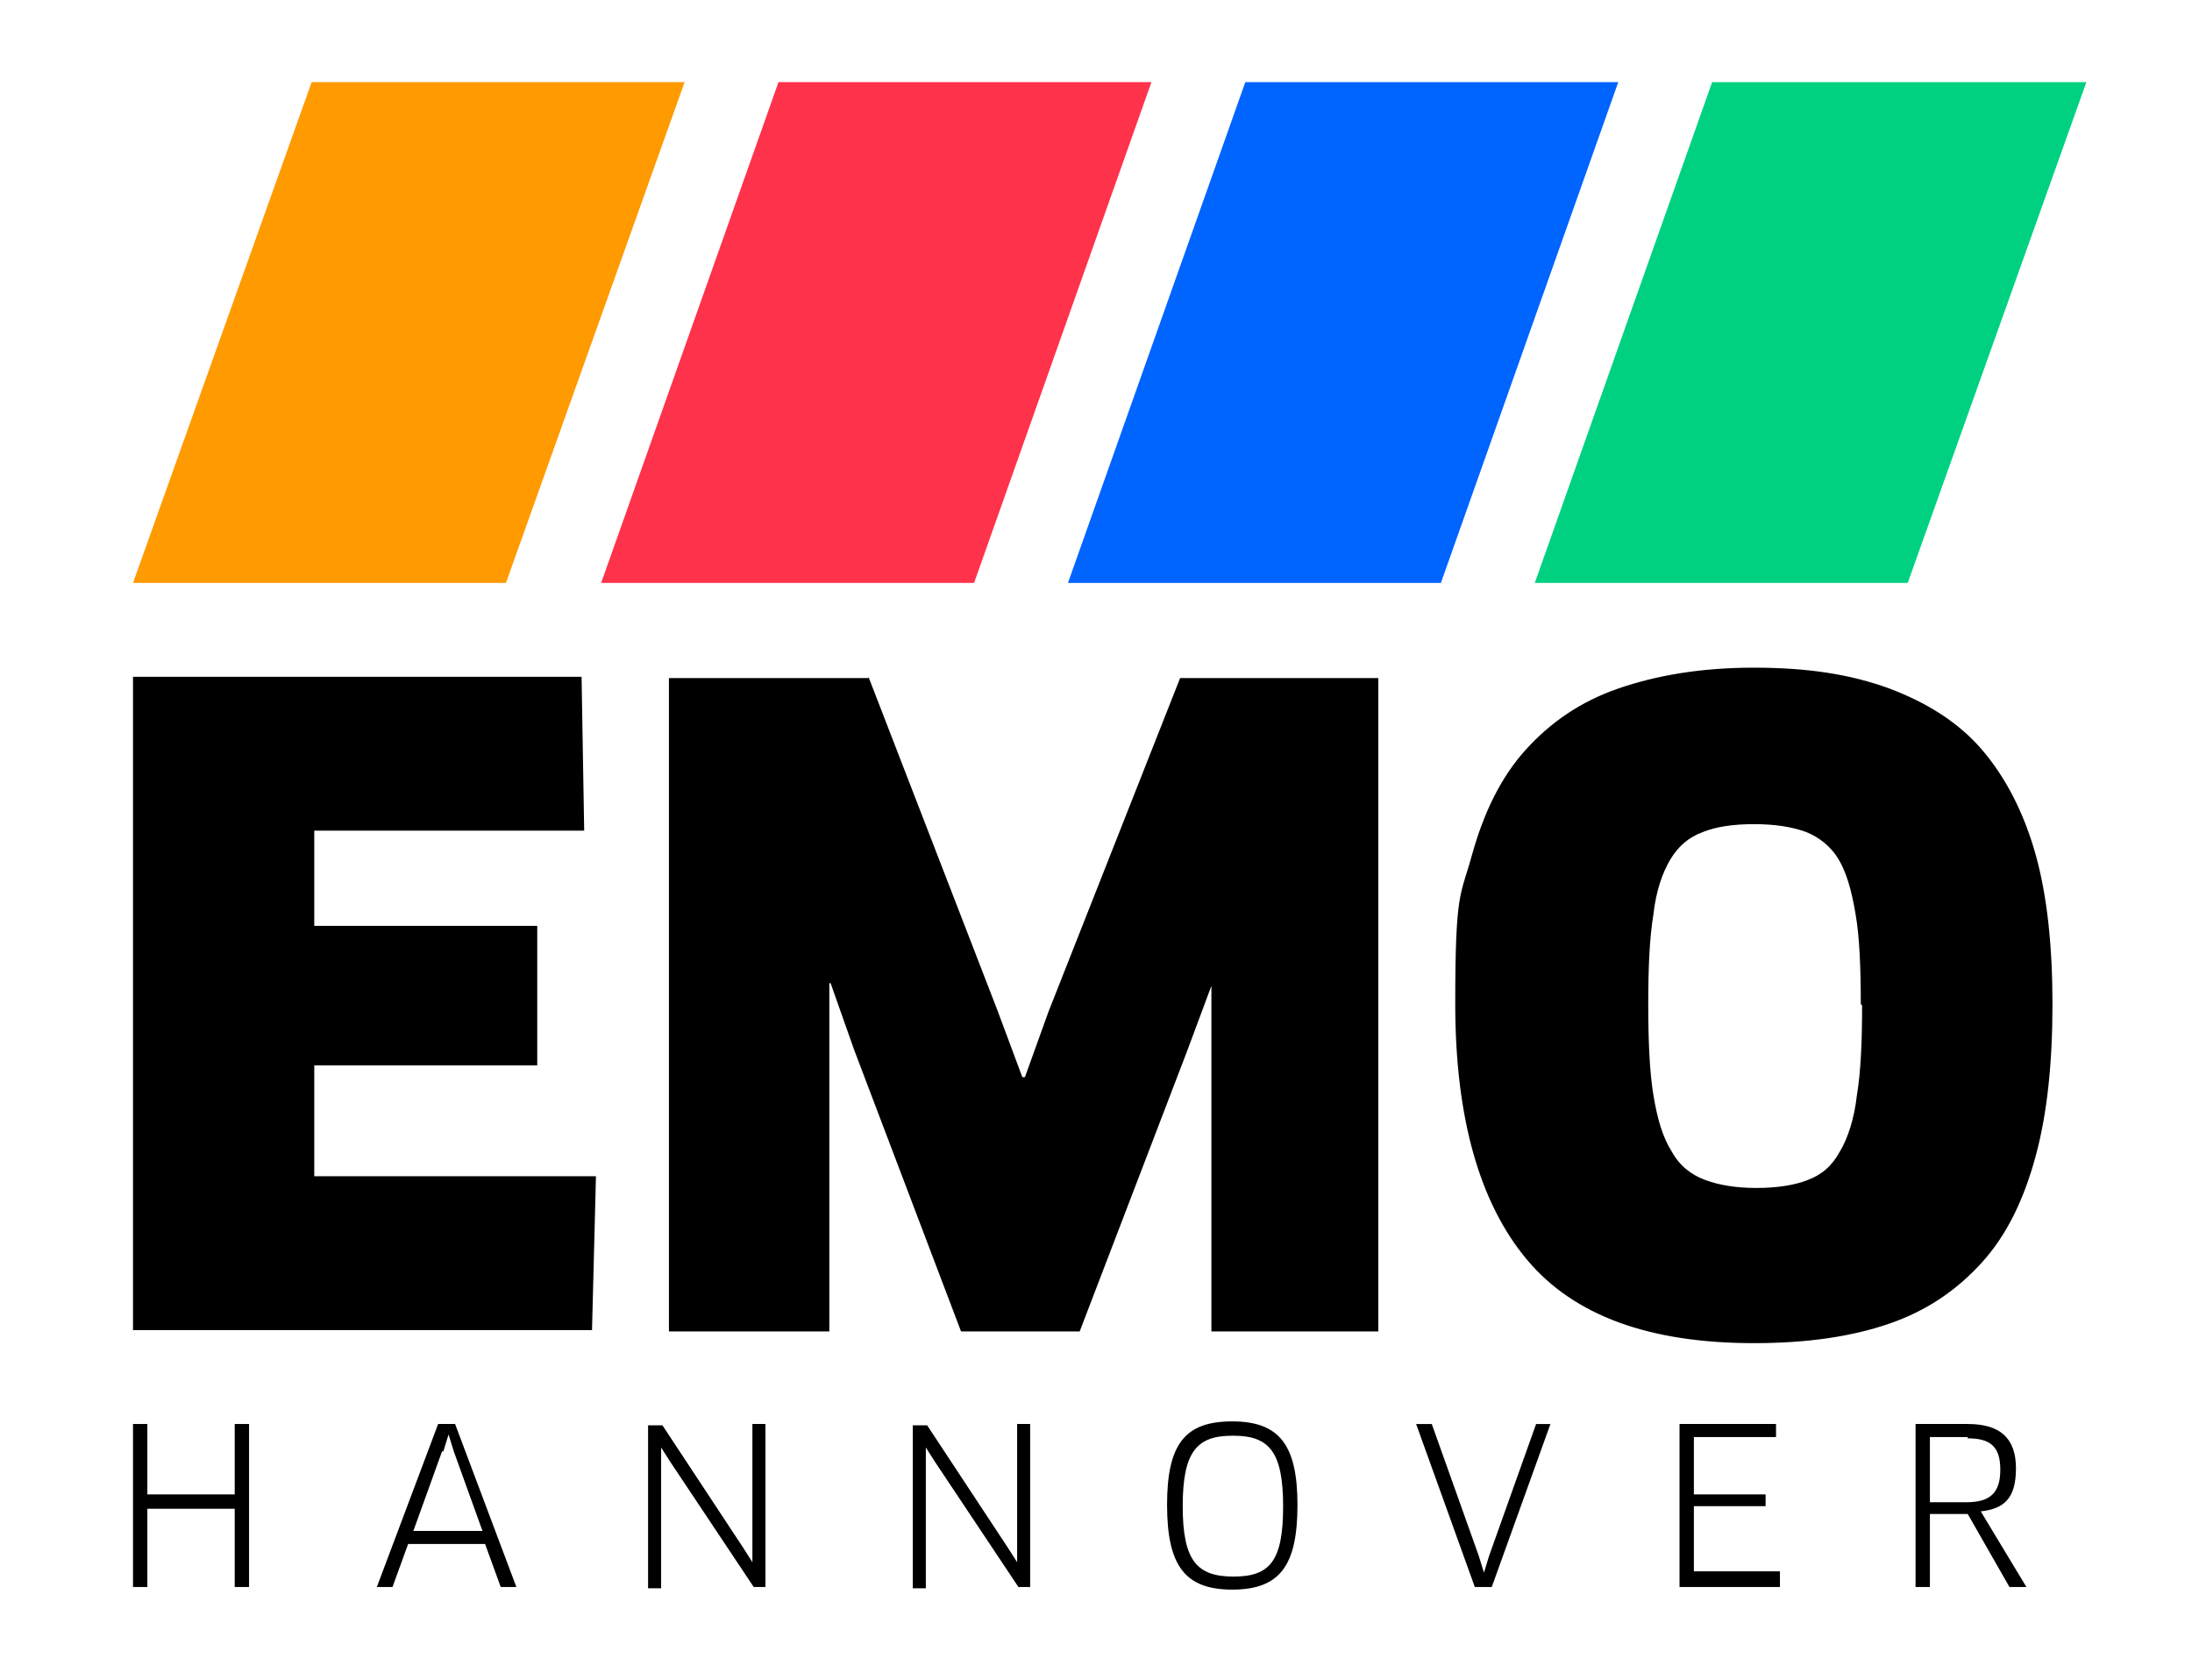 <?xml version="1.0" encoding="UTF-8"?>
<svg id="Layer_1" xmlns="http://www.w3.org/2000/svg" version="1.1" viewBox="0 0 168.1 128.8">
  <!-- Generator: Adobe Illustrator 29.1.0, SVG Export Plug-In . SVG Version: 2.1.0 Build 142)  -->
  <defs>
    <style>
      .st0 {
        fill: #00d181;
      }

      .st1 {
        fill: #ff324b;
      }

      .st2 {
        fill: #0064ff;
      }

      .st3 {
        fill: #ff9a00;
      }
    </style>
  </defs>
  <path d="M45.7,90.3l-.3,11.7H10.2v-50.1h34.4l.2,11.8h-20.7v7.3h17.1v10.7h-17.1v8.5h21.6Z"/>
  <path d="M66.6,51.9l9.9,25.6,1.9,5.1h.2l1.8-5,10.1-25.6h15.2v50.1h-12.8v-26.5c.1,0,0,0,0,0l-1.9,5.1-8.2,21.4h-9.1l-8.2-21.6-1.8-5.1h-.1c0,0,0,5.5,0,5.5v21.2h-12.3v-50.1h15.3,0Z"/>
  <path d="M157.4,77c0,4.5-.4,8.4-1.3,11.7-.9,3.3-2.2,6-4.1,8.1-1.9,2.1-4.2,3.7-7.1,4.7-2.9,1-6.3,1.5-10.4,1.5-8,0-13.8-2.1-17.4-6.4s-5.5-10.8-5.5-19.6.4-8.2,1.3-11.5c.9-3.2,2.2-5.9,4.1-8,1.9-2.1,4.2-3.7,7.1-4.7,2.9-1,6.3-1.6,10.4-1.6s7.4.5,10.4,1.6c2.9,1.1,5.3,2.6,7.1,4.7s3.2,4.8,4.1,8c.9,3.2,1.3,7.1,1.3,11.5h0ZM142.7,77c0-2.8-.1-5.2-.4-6.9-.3-1.8-.7-3.2-1.3-4.2-.6-1-1.5-1.7-2.5-2.1-1.1-.4-2.4-.6-4-.6s-2.9.2-3.9.6c-1.1.4-1.9,1.1-2.5,2.1s-1.1,2.4-1.3,4.2c-.3,1.8-.4,4.1-.4,6.9s.1,5.2.4,7c.3,1.8.7,3.2,1.4,4.3.6,1.1,1.5,1.8,2.6,2.2s2.4.6,3.9.6,2.9-.2,3.9-.6c1.1-.4,1.9-1.1,2.5-2.2.6-1,1.1-2.5,1.3-4.3.3-1.8.4-4.1.4-6.9h0Z"/>
  <path d="M18,121.7v-6h-6.7v6h-1.1v-12.5h1.1v5.4h6.7v-5.4h1.1v12.5h-1.1Z"/>
  <path d="M37.3,118.4h-6l-1.2,3.3h-1.2l4.7-12.5h1.3l4.7,12.5h-1.2l-1.2-3.3h0ZM33.9,111.3l-2.2,6.1h5.3l-2.2-6.1-.4-1.3h0l-.4,1.3h0Z"/>
  <path d="M57.8,121.7l-6.4-9.6-.7-1.1h0s0,1.4,0,1.4v9.4h-1v-12.5h1.1l6.2,9.4.7,1.1h0s0-1.4,0-1.4v-9.2s1,0,1,0v12.5h-.8Z"/>
  <path d="M78.1,121.7l-6.4-9.6-.7-1.1h0s0,1.4,0,1.4v9.4h-1v-12.5h1.1l6.2,9.4.7,1.1h0s0-1.4,0-1.4v-9.2s1,0,1,0v12.5h-.8Z"/>
  <path d="M94.5,121.9c-3.6,0-5-1.8-5-6.5s1.4-6.4,5-6.4,5,1.8,5,6.4-1.3,6.5-5,6.5ZM94.5,110.1c-2.7,0-3.8,1.2-3.8,5.4s1.1,5.4,3.9,5.4,3.8-1.2,3.8-5.4-1.1-5.4-3.8-5.4Z"/>
  <path d="M118.9,109.2l-4.5,12.5h-1.3l-4.5-12.5h1.2l3.6,10.1.4,1.3h0l.4-1.3,3.6-10.1h1.1,0Z"/>
  <path d="M136.5,120.7v1h-7.7v-12.5h7.4v1c0,0-6.3,0-6.3,0v4.4h5.5v.9h-5.5v5h6.6Z"/>
  <path d="M151.9,115.9l3.5,5.8h-1.3l-3.2-5.6h-2.9v5.6h-1.1v-12.5h4c2.5,0,3.7,1.1,3.7,3.4s-.9,3.1-2.7,3.3h0ZM150.9,110.2h-2.9v5h2.8c1.8,0,2.6-.7,2.6-2.5s-.8-2.4-2.5-2.4h0Z"/>
  <polygon class="st3" points="52.5 6.3 38.8 44.7 10.2 44.7 23.9 6.3 52.5 6.3"/>
  <polygon class="st0" points="160 6.3 146.3 44.7 117.7 44.7 131.3 6.3 160 6.3"/>
  <polygon class="st2" points="124.1 6.3 110.5 44.7 81.9 44.7 95.5 6.3 124.1 6.3"/>
  <polygon class="st1" points="88.3 6.3 74.7 44.7 46.1 44.7 59.7 6.3 88.3 6.3"/>
</svg>
